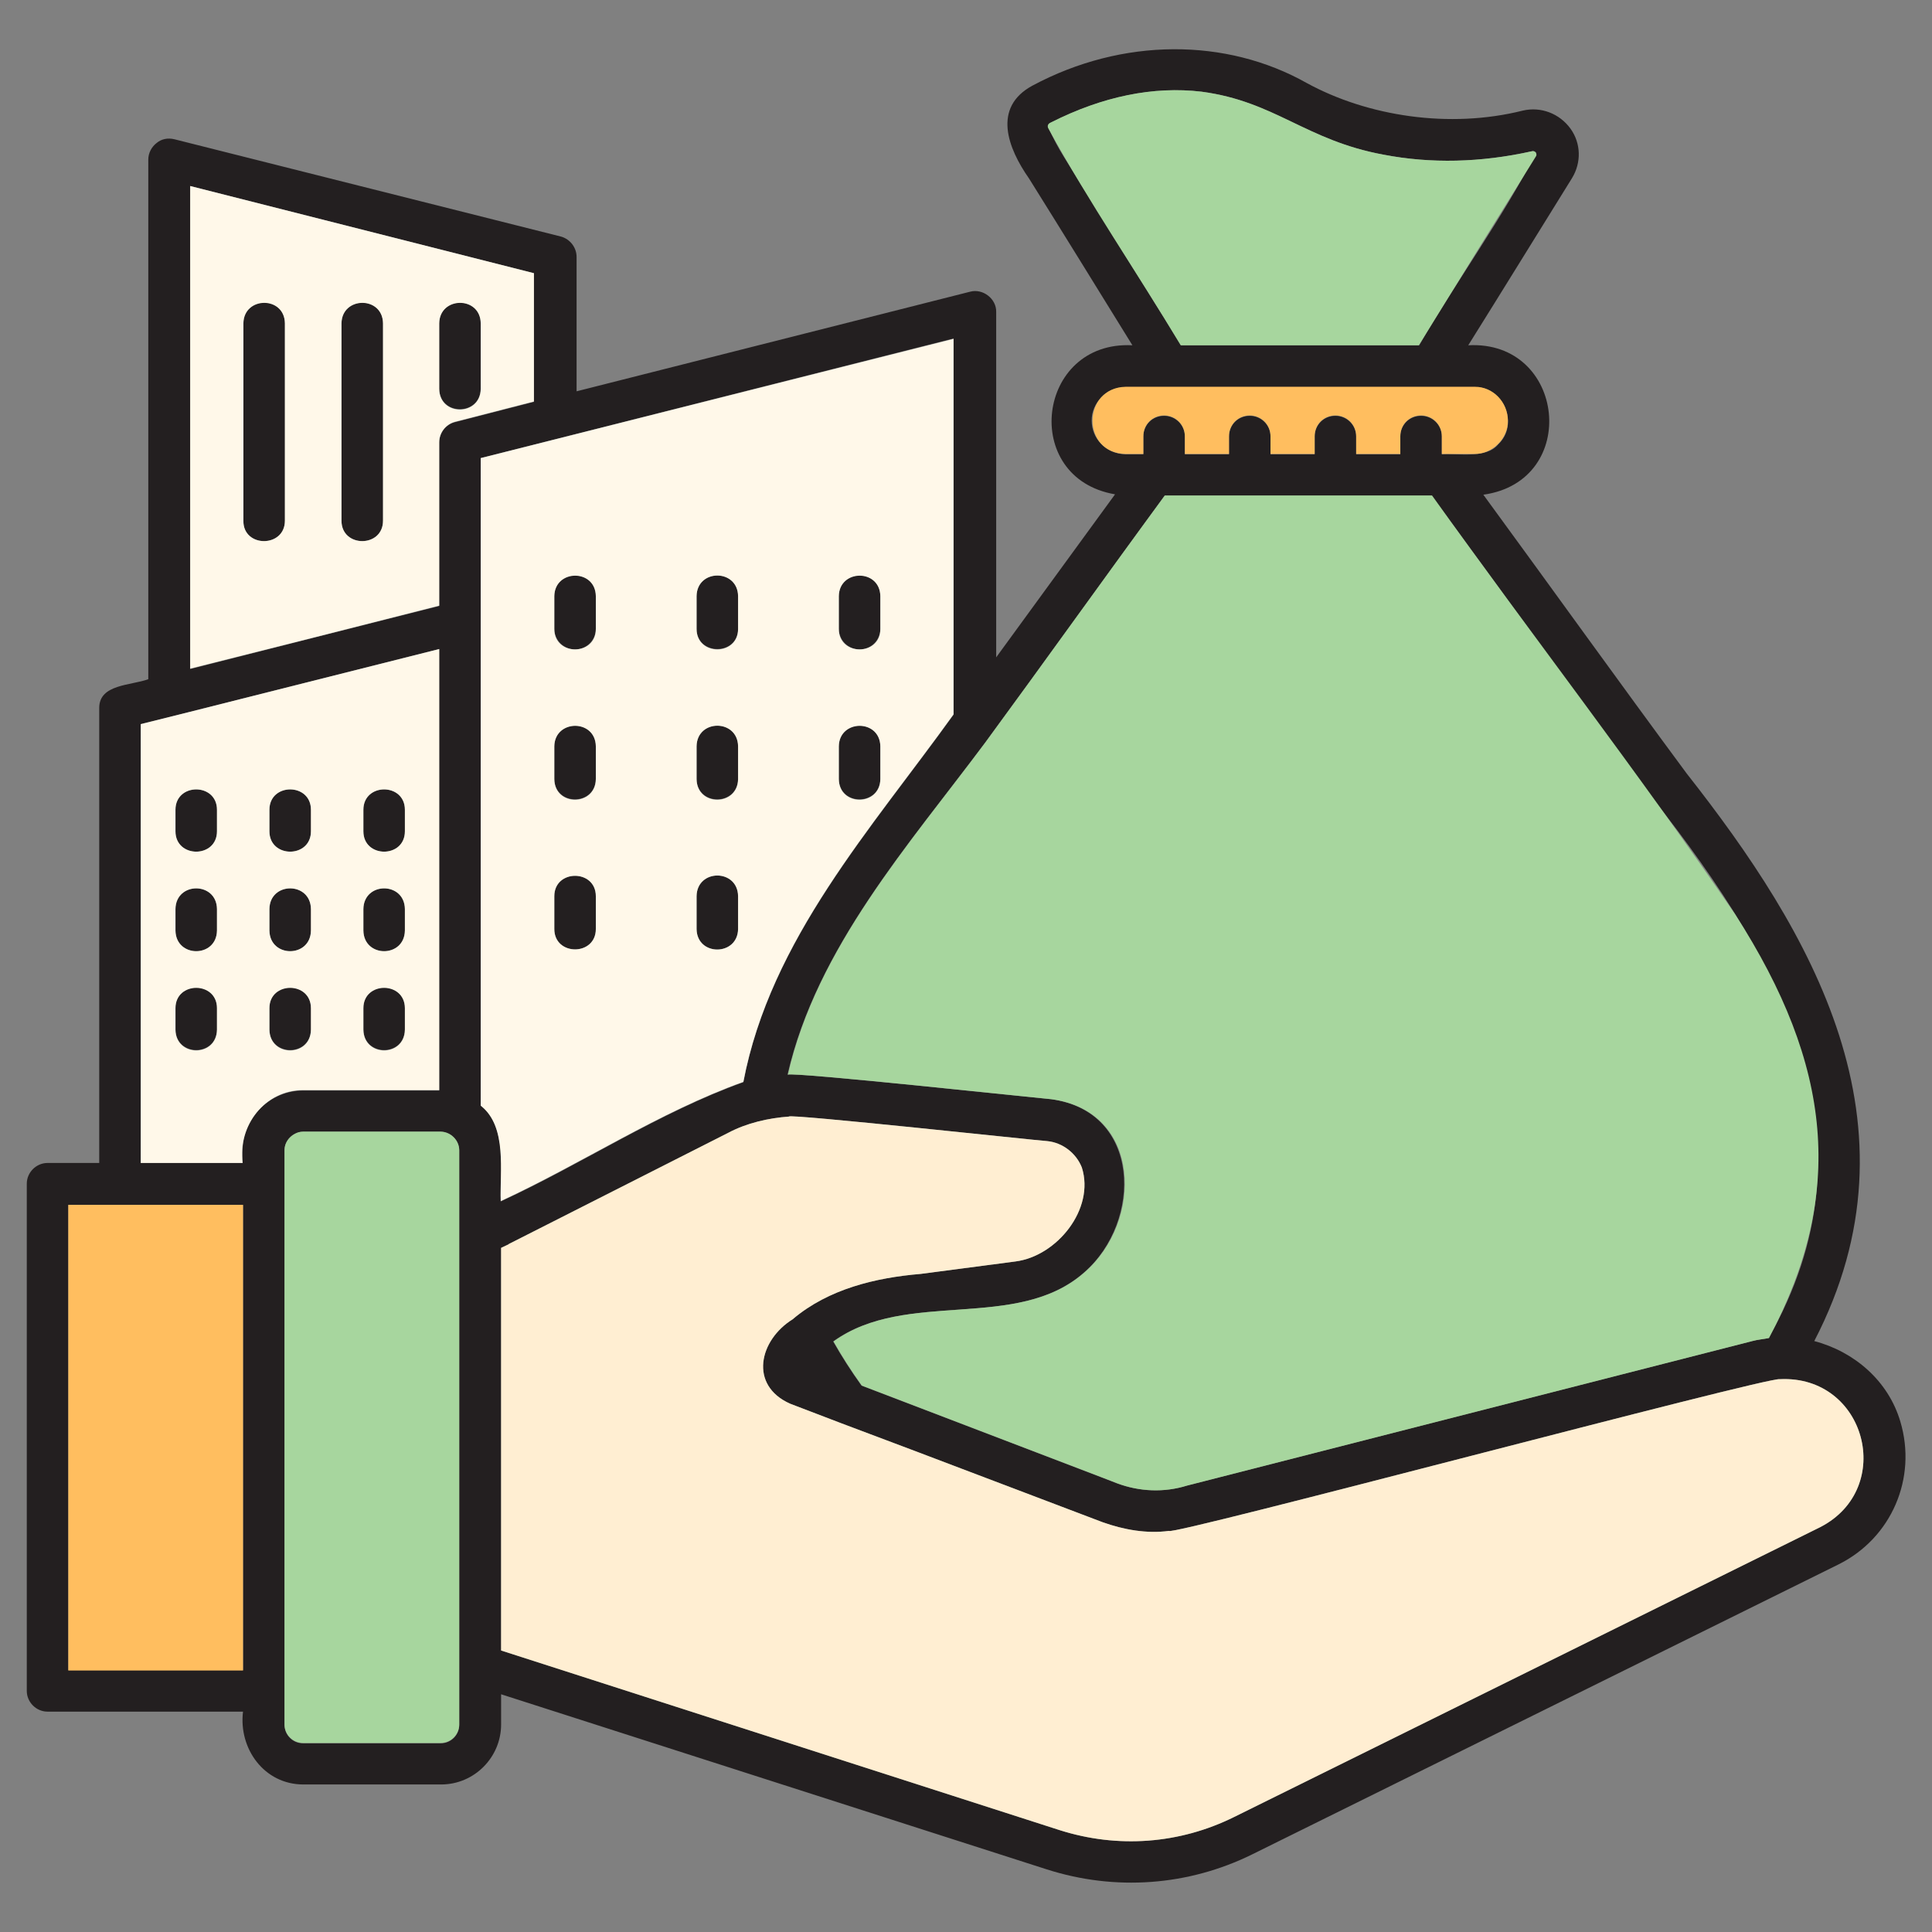 <svg width="102" height="102" viewBox="0 0 102 102" fill="none" xmlns="http://www.w3.org/2000/svg">
<rect x="0" y="0" width="102" height="102" fill="#808080" stroke="none"/>
<path d="M69.687 55.98H69.328V48.968H74.309C74.906 48.968 75.404 48.47 75.404 47.872C75.404 47.275 74.906 46.777 74.309 46.777H69.328V45.004C69.328 44.386 68.83 43.908 68.232 43.908C67.615 43.908 67.137 44.386 67.137 45.004V46.777C59.108 46.637 59.088 58.331 67.137 58.192V65.244H62.156C61.559 65.244 61.06 65.742 61.06 66.34C61.06 66.957 61.559 67.436 62.156 67.436H67.137V69.209C67.137 69.806 67.615 70.304 68.232 70.304C68.83 70.304 69.328 69.806 69.328 69.209V67.436C77.098 67.635 77.496 56.279 69.687 55.98ZM67.137 55.98C61.997 56.2 62.017 48.769 67.137 48.968V55.98ZM69.687 65.244H69.328V58.172C74.149 57.893 74.588 65.065 69.687 65.244Z" fill="#231F20"/>
<path d="M11.455 42.752V43.888C11.455 45.322 9.264 45.322 9.264 43.888V42.752C9.264 41.318 11.455 41.318 11.455 42.752Z" fill="#231F20"/>
<path d="M16.416 42.752V43.888C16.416 45.322 14.224 45.322 14.224 43.888V42.752C14.224 41.318 16.416 41.318 16.416 42.752Z" fill="#231F20"/>
<path d="M21.376 42.752V43.888C21.376 45.322 19.185 45.322 19.185 43.888V42.752C19.185 41.318 21.376 41.318 21.376 42.752Z" fill="#231F20"/>
<path d="M11.455 47.992V49.127C11.435 50.582 9.284 50.582 9.264 49.127V47.992C9.284 46.538 11.435 46.538 11.455 47.992Z" fill="#231F20"/>
<path d="M16.416 47.992V49.127C16.396 50.582 14.244 50.582 14.224 49.127V47.992C14.244 46.538 16.396 46.538 16.416 47.992Z" fill="#231F20"/>
<path d="M21.376 47.992V49.127C21.356 50.582 19.205 50.582 19.185 49.127V47.992C19.205 46.538 21.356 46.538 21.376 47.992Z" fill="#231F20"/>
<path d="M11.455 53.211V54.347C11.435 55.801 9.284 55.801 9.264 54.347V53.211C9.264 51.777 11.455 51.777 11.455 53.211Z" fill="#231F20"/>
<path d="M16.416 53.211V54.347C16.396 55.801 14.244 55.801 14.224 54.347V53.211C14.224 51.777 16.396 51.777 16.416 53.211Z" fill="#231F20"/>
<path d="M21.376 53.211V54.347C21.356 55.801 19.205 55.801 19.185 54.347V53.211C19.185 51.777 21.356 51.777 21.376 53.211Z" fill="#231F20"/>
<path d="M31.457 31.457V33.19C31.457 33.807 30.959 34.285 30.361 34.285C29.763 34.285 29.265 33.807 29.265 33.19V31.457C29.285 30.022 31.437 30.022 31.457 31.457Z" fill="#231F20"/>
<path d="M38.967 31.457V33.19C38.967 34.624 36.776 34.624 36.776 33.19V31.457C36.796 30.022 38.947 30.022 38.967 31.457Z" fill="#231F20"/>
<path d="M46.478 31.457V33.19C46.478 33.807 45.98 34.285 45.382 34.285C44.784 34.285 44.286 33.807 44.286 33.19V31.457C44.306 30.022 46.438 30.022 46.478 31.457Z" fill="#231F20"/>
<path d="M31.457 39.386V41.119C31.437 42.553 29.285 42.573 29.265 41.119V39.386C29.285 37.951 31.437 37.951 31.457 39.386Z" fill="#231F20"/>
<path d="M38.967 39.386V41.119C38.947 42.553 36.796 42.573 36.776 41.119V39.386C36.796 37.951 38.947 37.951 38.967 39.386Z" fill="#231F20"/>
<path d="M46.478 39.386V41.119C46.458 42.553 44.306 42.573 44.286 41.119V39.386C44.306 37.951 46.438 37.951 46.478 39.386Z" fill="#231F20"/>
<path d="M31.457 47.315V49.048C31.457 50.482 29.265 50.482 29.265 49.048V47.315C29.265 45.88 31.457 45.88 31.457 47.315Z" fill="#231F20"/>
<path d="M38.967 47.315V49.048C38.947 50.482 36.796 50.502 36.776 49.048V47.315C36.796 45.86 38.947 45.86 38.967 47.315Z" fill="#231F20"/>
<path d="M15.041 17.053V27.492C15.041 28.927 12.83 28.927 12.85 27.492V17.073C12.87 15.619 15.021 15.599 15.041 17.053Z" fill="#231F20"/>
<path d="M20.221 17.053V27.492C20.221 28.927 18.029 28.927 18.029 27.492V17.073C18.049 15.619 20.201 15.619 20.221 17.053Z" fill="#231F20"/>
<path d="M25.38 17.053V20.52C25.36 21.954 23.209 21.974 23.189 20.52V17.053C23.209 15.619 25.36 15.619 25.38 17.053Z" fill="#231F20"/>
<path d="M100.327 75.046C99.689 72.894 97.896 71.36 95.784 70.802C101.721 59.367 95.585 49.147 89.051 40.84C85.425 35.939 81.899 31.018 78.313 26.118C83.453 25.4 82.656 17.95 77.516 18.229C79.349 15.3 81.162 12.352 82.995 9.403C83.493 8.586 83.473 7.57 82.915 6.793C82.337 5.997 81.361 5.618 80.405 5.837C76.52 6.813 72.197 6.136 68.989 4.383C64.746 1.992 59.268 1.972 54.506 4.522C52.375 5.678 53.211 7.829 54.327 9.423C56.16 12.352 57.973 15.3 59.785 18.229C54.725 17.97 53.849 25.241 58.869 26.098C56.797 28.927 54.666 31.875 52.594 34.704V16.475C52.614 15.778 51.897 15.22 51.219 15.4L30.441 20.659V13.567C30.441 13.069 30.102 12.63 29.624 12.491L9.204 7.351C8.865 7.271 8.527 7.331 8.268 7.55C8.009 7.75 7.829 8.068 7.829 8.427V35.859C6.893 36.198 5.239 36.118 5.239 37.373V61.399H2.51C1.912 61.399 1.414 61.897 1.414 62.495V89.27C1.414 89.868 1.912 90.366 2.51 90.366H12.83C12.591 92.318 13.945 94.211 16.017 94.211H23.289C25.042 94.211 26.456 92.776 26.456 91.043V89.449L55.263 98.693C58.869 99.848 62.734 99.57 66.121 97.896L97.059 82.596C99.868 81.202 101.223 78.034 100.327 75.046ZM56.16 8.268C55.861 7.789 55.602 7.291 55.363 6.773C55.303 6.654 55.343 6.534 55.482 6.475C58.232 5.08 60.921 4.542 63.451 4.841C67.336 5.359 68.93 7.411 73.053 8.168C75.544 8.646 78.173 8.586 80.863 7.989C81.002 7.949 81.062 8.029 81.102 8.068C79.329 11.495 76.898 14.842 74.926 18.229H62.355C60.284 14.902 58.212 11.575 56.16 8.268ZM57.634 22.213C57.614 21.257 58.471 20.42 59.407 20.44H77.855C79.389 20.4 80.225 22.412 79.09 23.468C78.472 24.225 76.978 23.926 76.121 23.986V23.05C76.121 22.432 75.623 21.954 75.026 21.954C74.408 21.954 73.93 22.432 73.93 23.05V23.986H71.599V23.05C71.599 22.432 71.101 21.954 70.504 21.954C69.886 21.954 69.408 22.432 69.408 23.05V23.986H67.077V23.05C67.077 22.432 66.579 21.954 65.981 21.954C65.364 21.954 64.885 22.432 64.885 23.05V23.986H62.555V23.05C62.555 22.432 62.057 21.954 61.459 21.954C60.841 21.954 60.363 22.432 60.363 23.05V23.986H59.427C58.411 23.966 57.634 23.169 57.634 22.213ZM51.996 39.226C55.124 34.963 58.351 30.461 61.479 26.177H75.584C79.508 31.497 83.313 36.855 87.258 42.155C94.33 51.12 99.231 60.323 93.374 70.643C93.095 70.703 92.796 70.723 92.497 70.802L62.654 78.432C61.439 78.811 60.144 78.751 58.969 78.313L58.092 77.974L45.482 73.153C44.924 72.376 44.426 71.599 43.987 70.822C47.852 68.033 53.669 70.324 57.236 67.177C60.323 64.487 60.264 58.67 55.482 58.032C54.765 57.973 41.796 56.578 41.577 56.737C43.111 50.044 47.992 44.585 51.996 39.226ZM10.041 9.822L28.189 14.424V21.217L24.006 22.293C23.528 22.412 23.189 22.85 23.189 23.368V31.994C20.28 32.732 12.85 34.604 10.041 35.322V9.822ZM12.81 88.174H3.606V63.611H12.83V88.174H12.81ZM12.81 60.722V61.399H7.431V38.23C10.897 37.373 19.603 35.162 23.189 34.266V57.574H15.997C14.304 57.574 12.81 58.969 12.81 60.722ZM24.245 91.063C24.245 91.601 23.807 92.039 23.269 92.039H15.997C15.459 92.039 15.021 91.601 15.021 91.063V60.722C15.021 60.184 15.479 59.766 15.997 59.746H23.269C23.787 59.746 24.225 60.184 24.245 60.722V91.063ZM25.44 58.431C25.42 58.411 25.4 58.391 25.38 58.371V24.185L50.343 17.87V37.732C46.039 43.728 40.68 49.605 39.246 57.136C34.803 58.73 30.72 61.459 26.436 63.431C26.396 61.917 26.795 59.527 25.44 58.431ZM96.103 80.624L65.164 95.924C62.276 97.358 59.009 97.597 55.941 96.621L26.456 87.138V65.882L26.835 65.702C26.855 65.702 26.855 65.702 26.855 65.682L38.449 59.806C39.425 59.288 40.561 59.029 41.657 58.949C41.617 58.789 54.845 60.224 55.283 60.244C56.1 60.323 56.817 60.881 57.116 61.638C57.813 63.83 55.801 66.32 53.61 66.599L48.609 67.256C46.219 67.456 43.748 68.053 41.876 69.627C41.876 69.647 41.856 69.647 41.856 69.647C40.083 70.743 39.525 73.133 41.716 74.109L44.426 75.145L48.291 76.6L58.212 80.365C59.327 80.763 60.542 80.982 61.718 80.823C61.758 81.122 93.374 72.655 93.972 72.814C98.514 72.595 100.087 78.572 96.103 80.624Z" fill="#231F20"/>
<path d="M79.608 22.213C79.628 23.149 78.791 23.986 77.835 23.966H76.181C76.161 23.966 76.141 23.966 76.121 23.966V23.03C76.121 22.412 75.623 21.934 75.026 21.934C74.408 21.934 73.93 22.412 73.93 23.03V23.966H71.599V23.03C71.599 22.412 71.101 21.934 70.504 21.934C69.886 21.934 69.408 22.412 69.408 23.03V23.966H67.077V23.03C67.077 22.412 66.579 21.934 65.981 21.934C65.364 21.934 64.885 22.412 64.885 23.03V23.966H62.555V23.03C62.555 22.412 62.057 21.934 61.459 21.934C60.841 21.934 60.363 22.412 60.363 23.03V23.966H59.427C57.076 23.926 57.116 20.48 59.427 20.42H77.875C78.811 20.42 79.608 21.217 79.608 22.213Z" fill="#FFBE5F"/>
<path d="M3.606 63.611H12.83V88.194H3.606V63.611Z" fill="#FFBE5F"/>
<path d="M10.041 9.821V35.301C12.83 34.604 20.32 32.712 23.189 31.975V23.348C23.189 22.85 23.528 22.412 24.006 22.273L28.189 21.197V14.423L10.041 9.821ZM15.041 27.492C15.041 28.927 12.83 28.927 12.85 27.492V17.073C12.87 15.639 15.021 15.619 15.041 17.073C15.041 17.053 15.041 27.492 15.041 27.492ZM20.221 27.492C20.221 28.927 18.029 28.927 18.029 27.492V17.073C18.049 15.639 20.201 15.619 20.221 17.073C20.221 17.053 20.221 27.492 20.221 27.492ZM25.38 20.539C25.36 21.974 23.209 21.994 23.189 20.539V17.073C23.209 15.639 25.36 15.619 25.38 17.073C25.38 17.053 25.38 20.539 25.38 20.539Z" fill="#FFF8E9"/>
<path d="M12.67 36.915C11.495 37.214 8.566 37.951 7.431 38.23V61.399H12.81C12.551 59.427 13.985 57.554 15.997 57.554H23.189V34.266L12.67 36.915ZM11.455 54.367C11.435 55.821 9.284 55.821 9.264 54.367V53.231C9.264 51.797 11.455 51.797 11.455 53.231C11.455 53.211 11.455 54.367 11.455 54.367ZM11.455 49.127C11.435 50.582 9.284 50.582 9.264 49.127V47.992C9.284 46.538 11.435 46.538 11.455 47.992V49.127ZM11.455 43.888C11.455 45.322 9.264 45.322 9.264 43.888V42.752C9.264 41.318 11.455 41.318 11.455 42.752V43.888ZM16.416 54.367C16.396 55.821 14.244 55.821 14.224 54.367V53.231C14.224 51.797 16.416 51.797 16.416 53.231C16.416 53.211 16.416 54.367 16.416 54.367ZM16.416 49.127C16.396 50.582 14.244 50.582 14.224 49.127V47.992C14.244 46.538 16.396 46.538 16.416 47.992V49.127ZM16.416 43.888C16.416 45.322 14.224 45.322 14.224 43.888V42.752C14.224 41.318 16.416 41.318 16.416 42.752V43.888ZM21.376 54.367C21.356 55.821 19.205 55.821 19.185 54.367V53.231C19.185 51.797 21.376 51.797 21.376 53.231C21.376 53.211 21.376 54.367 21.376 54.367ZM21.376 49.127C21.356 50.582 19.205 50.582 19.185 49.127V47.992C19.205 46.538 21.356 46.538 21.376 47.992V49.127ZM21.376 43.888C21.376 45.322 19.185 45.322 19.185 43.888V42.752C19.185 41.318 21.376 41.318 21.376 42.752V43.888Z" fill="#FFF8E9"/>
<path d="M25.38 24.185V58.371C26.795 59.487 26.377 61.857 26.436 63.411C30.7 61.439 34.803 58.71 39.246 57.116C40.68 49.586 46.039 43.709 50.343 37.712V17.89L25.38 24.185ZM31.457 49.048C31.457 50.482 29.265 50.482 29.265 49.048V47.314C29.265 45.88 31.457 45.88 31.457 47.314V49.048ZM31.457 41.139C31.437 42.573 29.285 42.593 29.265 41.139V39.406C29.285 37.971 31.437 37.951 31.457 39.406C31.457 39.386 31.457 41.139 31.457 41.139ZM31.457 33.21C31.457 34.644 29.265 34.644 29.265 33.21V31.477C29.285 30.042 31.437 30.022 31.457 31.477C31.457 31.457 31.457 33.21 31.457 33.21ZM38.967 49.048C38.947 50.482 36.796 50.502 36.776 49.048V47.314C36.796 45.86 38.947 45.86 38.967 47.314V49.048ZM38.967 41.139C38.947 42.573 36.796 42.593 36.776 41.139V39.406C36.796 37.951 38.947 37.951 38.967 39.406C38.967 39.386 38.967 41.139 38.967 41.139ZM38.967 33.21C38.967 34.644 36.776 34.644 36.776 33.21V31.477C36.796 30.022 38.947 30.022 38.967 31.477C38.967 31.457 38.967 33.21 38.967 33.21ZM46.478 41.139C46.458 42.573 44.306 42.593 44.286 41.139V39.406C44.306 37.971 46.458 37.951 46.478 39.406C46.478 39.386 46.478 41.139 46.478 41.139ZM46.478 33.21C46.478 34.644 44.286 34.644 44.286 33.21V31.477C44.306 30.042 46.458 30.022 46.478 31.477C46.478 31.457 46.478 33.21 46.478 33.21Z" fill="#FFF8E9"/>
<path d="M96.103 80.624L65.164 95.924C62.276 97.358 59.009 97.597 55.941 96.621L26.456 87.138V65.882L26.835 65.702C26.855 65.702 26.855 65.702 26.855 65.682L38.449 59.806C39.425 59.288 40.561 59.029 41.657 58.949C41.617 58.789 54.845 60.224 55.283 60.244C56.1 60.323 56.817 60.881 57.116 61.638C57.813 63.83 55.801 66.32 53.61 66.599L48.609 67.256C46.219 67.456 43.748 68.053 41.876 69.627C41.876 69.647 41.856 69.647 41.856 69.647C40.083 70.743 39.525 73.133 41.716 74.109L44.426 75.145L48.291 76.6L58.212 80.365C59.327 80.763 60.543 80.982 61.718 80.823C61.758 81.122 93.374 72.655 93.972 72.814C98.514 72.595 100.087 78.572 96.103 80.624Z" fill="#FFEED2"/>
<path d="M24.245 60.722V91.043C24.245 91.581 23.807 92.019 23.269 92.019H15.997C15.459 92.019 15.021 91.581 15.021 91.043V60.722C15.021 60.343 15.26 60.025 15.559 59.865C15.698 59.786 15.838 59.746 15.997 59.746H23.269C23.807 59.766 24.245 60.204 24.245 60.722Z" fill="#A7D69E"/>
<path d="M81.082 8.268C79.01 11.595 76.958 14.902 74.906 18.229H62.336C60.044 14.403 57.495 10.698 55.343 6.773C55.283 6.654 55.323 6.534 55.462 6.475C58.212 5.08 60.901 4.542 63.431 4.841C67.336 5.359 68.93 7.411 73.053 8.168C75.544 8.646 78.173 8.586 80.863 7.989C81.062 7.929 81.182 8.148 81.082 8.268Z" fill="#A7D69E"/>
<path d="M91.621 48.291C86.481 40.76 80.903 33.568 75.603 26.157H61.499C58.351 30.441 55.144 34.943 52.016 39.206C48.012 44.585 43.131 50.024 41.597 56.737C41.856 56.578 54.785 57.973 55.502 58.032C60.303 58.67 60.363 64.487 57.255 67.177C53.689 70.324 47.872 68.033 44.007 70.822C44.446 71.599 44.944 72.376 45.502 73.153L58.112 77.974L58.989 78.313C60.164 78.751 61.459 78.811 62.674 78.432L92.517 70.802C92.796 70.723 93.095 70.703 93.394 70.643C97.438 63.013 96.741 56.259 91.621 48.291ZM69.687 55.98C77.496 56.279 77.078 67.635 69.328 67.436V69.209C69.328 69.806 68.83 70.304 68.232 70.304C67.615 70.304 67.137 69.806 67.137 69.209V67.436H62.156C61.559 67.436 61.06 66.957 61.06 66.34C61.06 65.742 61.559 65.244 62.156 65.244H67.137V58.172C59.088 58.311 59.108 46.637 67.137 46.757V44.984C67.137 44.366 67.615 43.888 68.232 43.888C68.83 43.888 69.328 44.366 69.328 44.984V46.757H74.309C74.906 46.757 75.404 47.255 75.404 47.852C75.404 48.45 74.906 48.948 74.309 48.948H69.328V55.98H69.687Z" fill="#A7D69E"/>
<path d="M67.137 48.968V55.98C61.997 56.2 61.997 48.769 67.137 48.968Z" fill="#A7D69E"/>
<path d="M73.193 61.738C73.213 63.81 71.38 65.403 69.328 65.244V58.172C71.4 58.013 73.213 59.606 73.193 61.738Z" fill="#A7D69E"/>
<path d="M61.818 43.273H77.273V71.091H61.818L60.273 68V57.182L61.818 43.273Z" fill="#A7D69E"/>
</svg>
